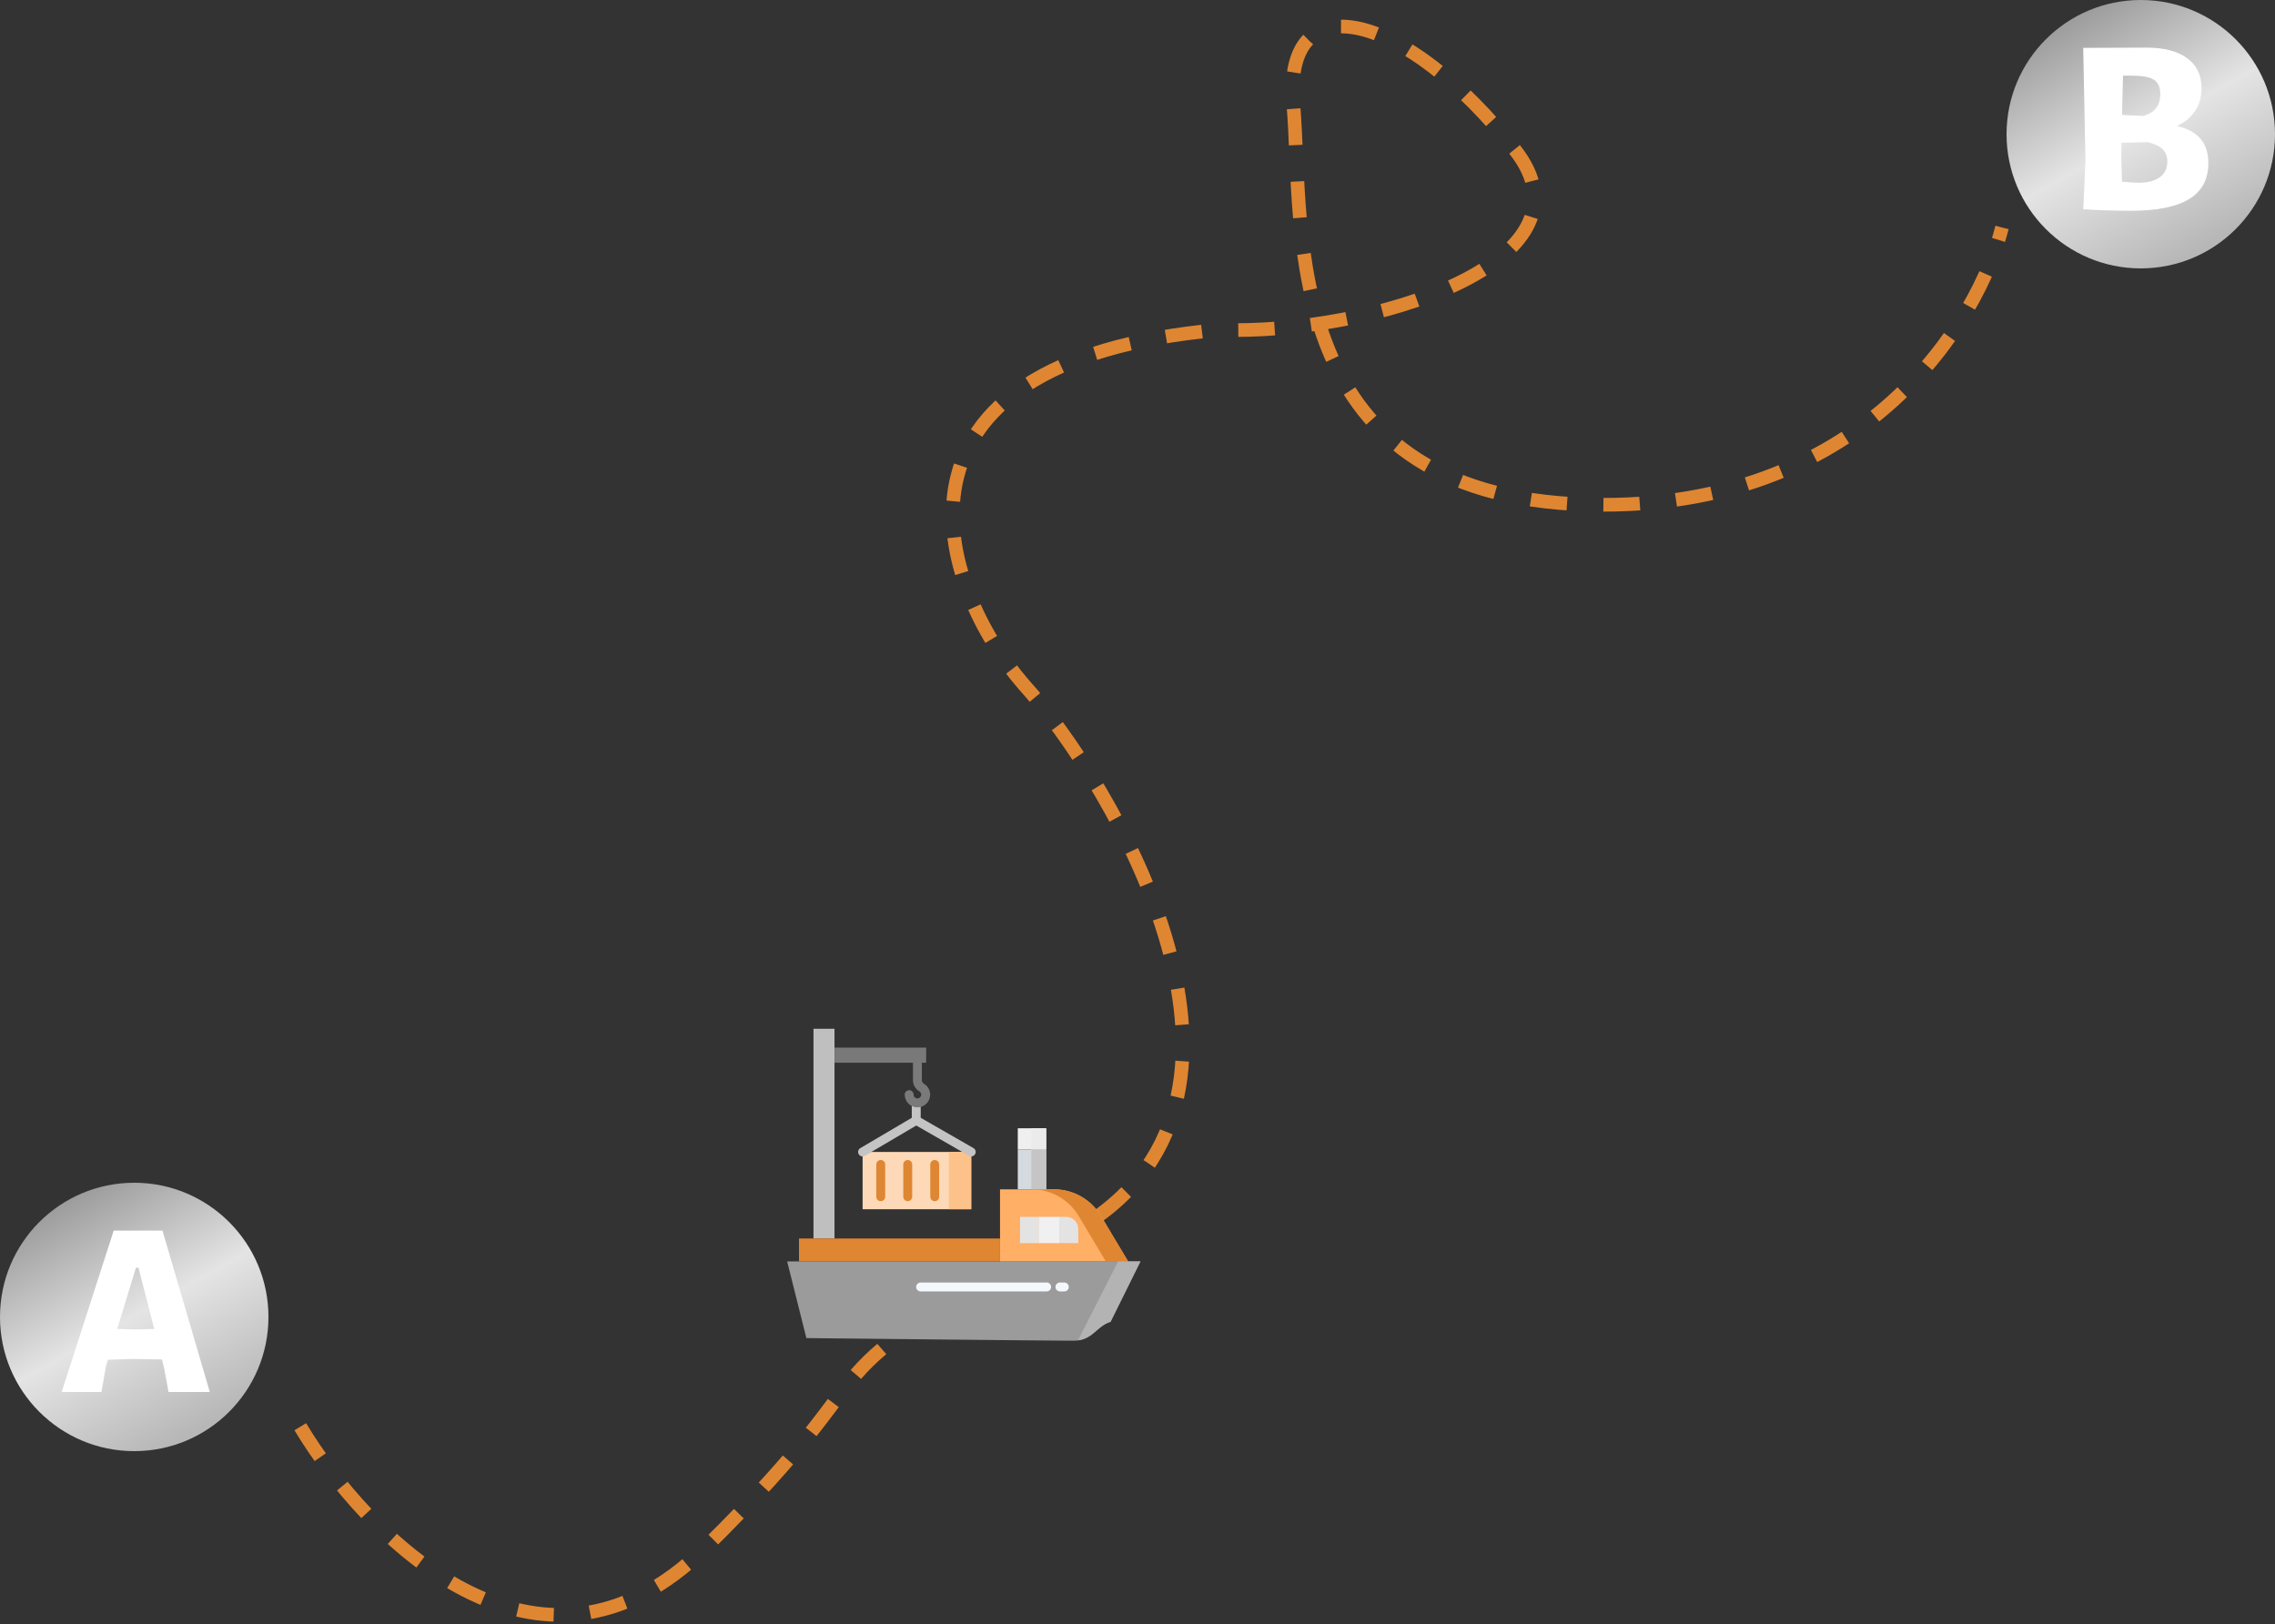<svg width="500" height="357" viewBox="0 0 500 357" fill="none" xmlns="http://www.w3.org/2000/svg">
<rect x="0" y="0" width="500" height="357" fill="#333333" stroke="none"/>
<circle cx="29.5" cy="289.5" r="29.5" fill="url(#paint0_linear)"/>
<path d="M46.11 306H37.035L36.1 300.885L35.605 298.85L29.225 298.74L23.725 298.905L23.285 300.335L22.295 306H13.55L24.99 270.525H35.715L46.11 306ZM33.9 292.14L30.435 278.665H29.885L25.76 292.14L29.83 292.25L33.9 292.14Z" fill="white"/>
<circle cx="470.5" cy="29.5" r="29.5" fill="url(#paint1_linear)"/>
<path d="M478.475 27.685C480.858 28.272 482.6 29.243 483.7 30.6C484.8 31.92 485.35 33.68 485.35 35.88C485.35 39.437 483.92 42.077 481.06 43.8C478.237 45.487 474.02 46.33 468.41 46.33C464.743 46.33 461.242 46.22 457.905 46H457.85L458.345 35.495L457.85 10.525L471.82 10.47C475.597 10.47 478.548 11.24 480.675 12.78C482.802 14.32 483.865 16.538 483.865 19.435C483.865 21.305 483.388 22.955 482.435 24.385C481.518 25.778 480.198 26.878 478.475 27.685ZM474.79 20.645C474.79 19.142 474.313 18.097 473.36 17.51C472.443 16.923 470.775 16.63 468.355 16.63H466.595L466.375 25.265L471.105 25.485C472.352 25.118 473.268 24.55 473.855 23.78C474.478 23.01 474.79 21.965 474.79 20.645ZM470.06 40.17C472.04 40.17 473.58 39.767 474.68 38.96C475.78 38.153 476.33 36.998 476.33 35.495C476.33 34.358 475.982 33.46 475.285 32.8C474.588 32.103 473.507 31.59 472.04 31.26L466.265 31.37L466.21 34.615L466.375 39.95C468.282 40.097 469.51 40.17 470.06 40.17Z" fill="white"/>
<path d="M66 313.639C80.36 337.605 118.265 376.473 155.003 340.21C200.924 294.882 171.115 306.429 235.5 271C287.008 242.657 244.005 171.403 225.068 150.562C206.289 129.027 189.602 79.586 268 72.5C301.139 73.716 352.315 57.592 333 33.001C308.856 2.261 281.878 -4.178 284.246 22.915C286.613 50.007 279.985 110.966 352.418 110.966C410.364 110.966 434.95 70.327 440 50.007" stroke="#DF8633" stroke-width="3" stroke-dasharray="8 8"/>
<path d="M250.649 277.29L244.104 290.513L244.117 290.556C240.876 291.52 240.222 294.727 235.87 294.727C240.99 294.727 230.75 294.727 235.87 294.727C240.992 294.727 230.75 294.727 235.87 294.727C240.992 294.727 230.748 294.727 235.87 294.727C230.748 294.727 177.226 294.147 177.226 294.147L173 277.29L250.649 277.29Z" fill="#9B9B9B"/>
<path d="M183.408 226.151L178.786 226.151L178.786 272.256L183.408 272.256L183.408 226.151Z" fill="#BFBFBF"/>
<path d="M213.458 253.231L189.584 253.231L189.584 265.826L213.458 265.826L213.458 253.231Z" fill="#FDD9B8"/>
<path d="M229.933 248.026L223.689 248.026L223.689 252.71L229.933 252.71L229.933 248.026Z" fill="#EFEFEF"/>
<path d="M223.688 261.295L223.688 261.45L229.933 261.45L229.933 261.295L229.933 252.709L223.688 252.709L223.688 261.295Z" fill="#D4DAE0"/>
<path d="M219.786 261.45L231.666 261.45C233.738 261.45 235.774 261.987 237.576 263.009C239.379 264.031 240.885 265.502 241.949 267.279L247.938 277.289L219.786 277.289" fill="#FFAF66"/>
<path d="M232.916 267.506L232.916 273.27L236.974 273.27L236.974 270.12C236.974 269.427 236.699 268.762 236.209 268.272C235.719 267.782 235.054 267.506 234.36 267.506L232.916 267.506Z" fill="#E3E3E3"/>
<path d="M232.916 267.506L228.25 267.506L228.25 273.27L232.916 273.27L232.916 267.506Z" fill="#F0F0F0"/>
<path d="M228.25 267.507L224.19 267.507L224.19 273.271L228.25 273.271L228.25 267.507Z" fill="#E3E3E3"/>
<path d="M219.786 272.256L175.607 272.256L175.607 277.289L219.786 277.289L219.786 272.256Z" fill="#DF8633"/>
<path d="M226.765 261.45L231.666 261.45C233.738 261.45 235.774 261.987 237.576 263.009C239.379 264.031 240.885 265.502 241.949 267.279L247.938 277.289L243.037 277.289L237.048 267.279C235.984 265.502 234.477 264.031 232.675 263.009C230.873 261.987 228.837 261.45 226.765 261.45Z" fill="#DF8633"/>
<path d="M236.908 294.658L245.747 277.29L250.649 277.29L244.104 290.513L244.117 290.556C241.153 291.437 240.351 294.192 236.908 294.658Z" fill="#B3B3B3"/>
<path d="M213.458 253.231L208.557 253.231L208.557 265.826L213.458 265.826L213.458 253.231Z" fill="#FDC18A"/>
<path d="M229.933 248.026L226.665 248.026L226.665 252.71L229.933 252.71L229.933 248.026Z" fill="#EBEBEB"/>
<path d="M226.665 252.709L229.933 252.709L229.933 261.295L229.933 261.45L226.665 261.45L226.665 261.295L226.665 252.709Z" fill="#C5C5C6"/>
<path d="M205.436 264.055C205.695 264.055 205.945 263.952 206.129 263.768C206.312 263.584 206.416 263.335 206.416 263.075L206.416 255.98C206.416 255.72 206.312 255.471 206.129 255.287C205.945 255.103 205.695 255 205.436 255C205.176 255 204.926 255.103 204.742 255.287C204.559 255.471 204.455 255.72 204.455 255.98L204.455 263.075C204.455 263.335 204.559 263.584 204.742 263.768C204.926 263.952 205.176 264.055 205.436 264.055Z" fill="#DF8633"/>
<path d="M199.501 264.055C199.761 264.055 200.01 263.952 200.194 263.768C200.378 263.584 200.481 263.335 200.481 263.075L200.481 255.98C200.481 255.72 200.378 255.471 200.194 255.287C200.01 255.103 199.761 255 199.501 255C199.241 255 198.992 255.103 198.808 255.287C198.624 255.471 198.521 255.72 198.521 255.98L198.521 263.075C198.521 263.335 198.624 263.584 198.808 263.768C198.992 263.952 199.241 264.055 199.501 264.055Z" fill="#DF8633"/>
<path d="M193.566 264.055C193.826 264.055 194.075 263.952 194.259 263.768C194.443 263.584 194.546 263.335 194.546 263.075L194.546 255.98C194.546 255.72 194.443 255.471 194.259 255.287C194.075 255.103 193.826 255 193.566 255C193.306 255 193.057 255.103 192.873 255.287C192.689 255.471 192.586 255.72 192.586 255.98L192.586 263.075C192.586 263.335 192.689 263.584 192.873 263.768C193.057 263.952 193.306 264.055 193.566 264.055Z" fill="#DF8633"/>
<path d="M189.087 252.387L200.389 245.726L200.389 242.565C200.389 242.305 200.493 242.055 200.676 241.872C200.86 241.688 201.11 241.584 201.369 241.584C201.629 241.584 201.879 241.688 202.063 241.872C202.246 242.055 202.35 242.305 202.35 242.565L202.35 245.718L213.946 252.38C214.057 252.445 214.155 252.53 214.234 252.632C214.312 252.734 214.37 252.85 214.404 252.975C214.437 253.099 214.446 253.229 214.43 253.356C214.413 253.484 214.372 253.607 214.307 253.719C214.243 253.83 214.158 253.928 214.056 254.007C213.954 254.085 213.837 254.143 213.713 254.177C213.589 254.21 213.459 254.219 213.332 254.203C213.204 254.186 213.081 254.145 212.969 254.08L201.376 247.419L190.082 254.075C189.971 254.142 189.848 254.186 189.72 254.205C189.592 254.224 189.461 254.217 189.336 254.186C189.21 254.154 189.092 254.097 188.989 254.02C188.885 253.942 188.798 253.845 188.732 253.733C188.666 253.621 188.623 253.498 188.605 253.37C188.588 253.241 188.596 253.111 188.629 252.986C188.662 252.86 188.719 252.743 188.798 252.64C188.876 252.537 188.975 252.451 189.087 252.386L189.087 252.387Z" fill="#C4C4C4"/>
<path d="M201.63 243.427C201.674 243.427 201.718 243.426 201.762 243.424C202.364 243.396 202.94 243.175 203.405 242.793C203.87 242.411 204.2 241.889 204.345 241.305C204.49 240.721 204.443 240.105 204.21 239.55C203.977 238.995 203.571 238.53 203.053 238.224C202.919 238.145 202.808 238.032 202.731 237.896C202.653 237.761 202.612 237.608 202.612 237.452L202.612 233.671C202.612 233.411 202.509 233.161 202.325 232.978C202.141 232.794 201.892 232.69 201.632 232.69C201.372 232.69 201.122 232.794 200.939 232.978C200.755 233.161 200.651 233.411 200.651 233.671L200.651 237.452C200.653 237.949 200.783 238.436 201.029 238.867C201.275 239.298 201.628 239.658 202.055 239.912C202.186 239.989 202.294 240.101 202.366 240.235C202.439 240.369 202.473 240.52 202.466 240.672C202.453 240.879 202.365 241.073 202.219 241.219C202.073 241.365 201.878 241.453 201.672 241.466C201.559 241.471 201.447 241.454 201.341 241.414C201.235 241.375 201.138 241.314 201.056 241.236C200.974 241.158 200.909 241.065 200.864 240.961C200.82 240.857 200.797 240.745 200.797 240.632C200.797 240.372 200.694 240.122 200.51 239.939C200.326 239.755 200.077 239.652 199.817 239.652C199.557 239.652 199.307 239.755 199.123 239.939C198.94 240.122 198.836 240.372 198.836 240.632C198.837 241.01 198.914 241.383 199.063 241.731C199.211 242.078 199.429 242.392 199.701 242.654C200.219 243.152 200.911 243.429 201.63 243.427Z" fill="#7A7A7A"/>
<path d="M232.955 283.89L233.908 283.89C234.168 283.89 234.417 283.787 234.601 283.603C234.785 283.419 234.888 283.17 234.888 282.91C234.888 282.65 234.785 282.401 234.601 282.217C234.417 282.033 234.168 281.93 233.908 281.93L232.955 281.93C232.695 281.93 232.446 282.033 232.262 282.217C232.078 282.401 231.975 282.65 231.975 282.91C231.975 283.17 232.078 283.419 232.262 283.603C232.446 283.787 232.695 283.89 232.955 283.89Z" fill="#F4F8FC"/>
<path d="M202.332 283.89L230.029 283.89C230.289 283.89 230.538 283.787 230.722 283.603C230.906 283.419 231.009 283.17 231.009 282.91C231.009 282.65 230.906 282.401 230.722 282.217C230.538 282.033 230.289 281.93 230.029 281.93L202.332 281.93C202.072 281.93 201.823 282.033 201.639 282.217C201.455 282.401 201.352 282.65 201.352 282.91C201.352 283.17 201.455 283.419 201.639 283.603C201.823 283.787 202.072 283.89 202.332 283.89Z" fill="#F4F8FC"/>
<path d="M203.554 230.298L183.408 230.298L183.408 233.614L203.554 233.614L203.554 230.298Z" fill="#797979"/>
<defs>
<linearGradient id="paint0_linear" x1="11" y1="265" x2="40" y2="316" gradientUnits="userSpaceOnUse">
<stop stop-color="#9A9A9A"/>
<stop offset="0.516" stop-color="#E4E4E4"/>
<stop offset="1" stop-color="#B7B7B7"/>
</linearGradient>
<linearGradient id="paint1_linear" x1="452" y1="5" x2="481" y2="56" gradientUnits="userSpaceOnUse">
<stop stop-color="#9A9A9A"/>
<stop offset="0.516" stop-color="#E4E4E4"/>
<stop offset="1" stop-color="#B7B7B7"/>
</linearGradient>
</defs>
</svg>
